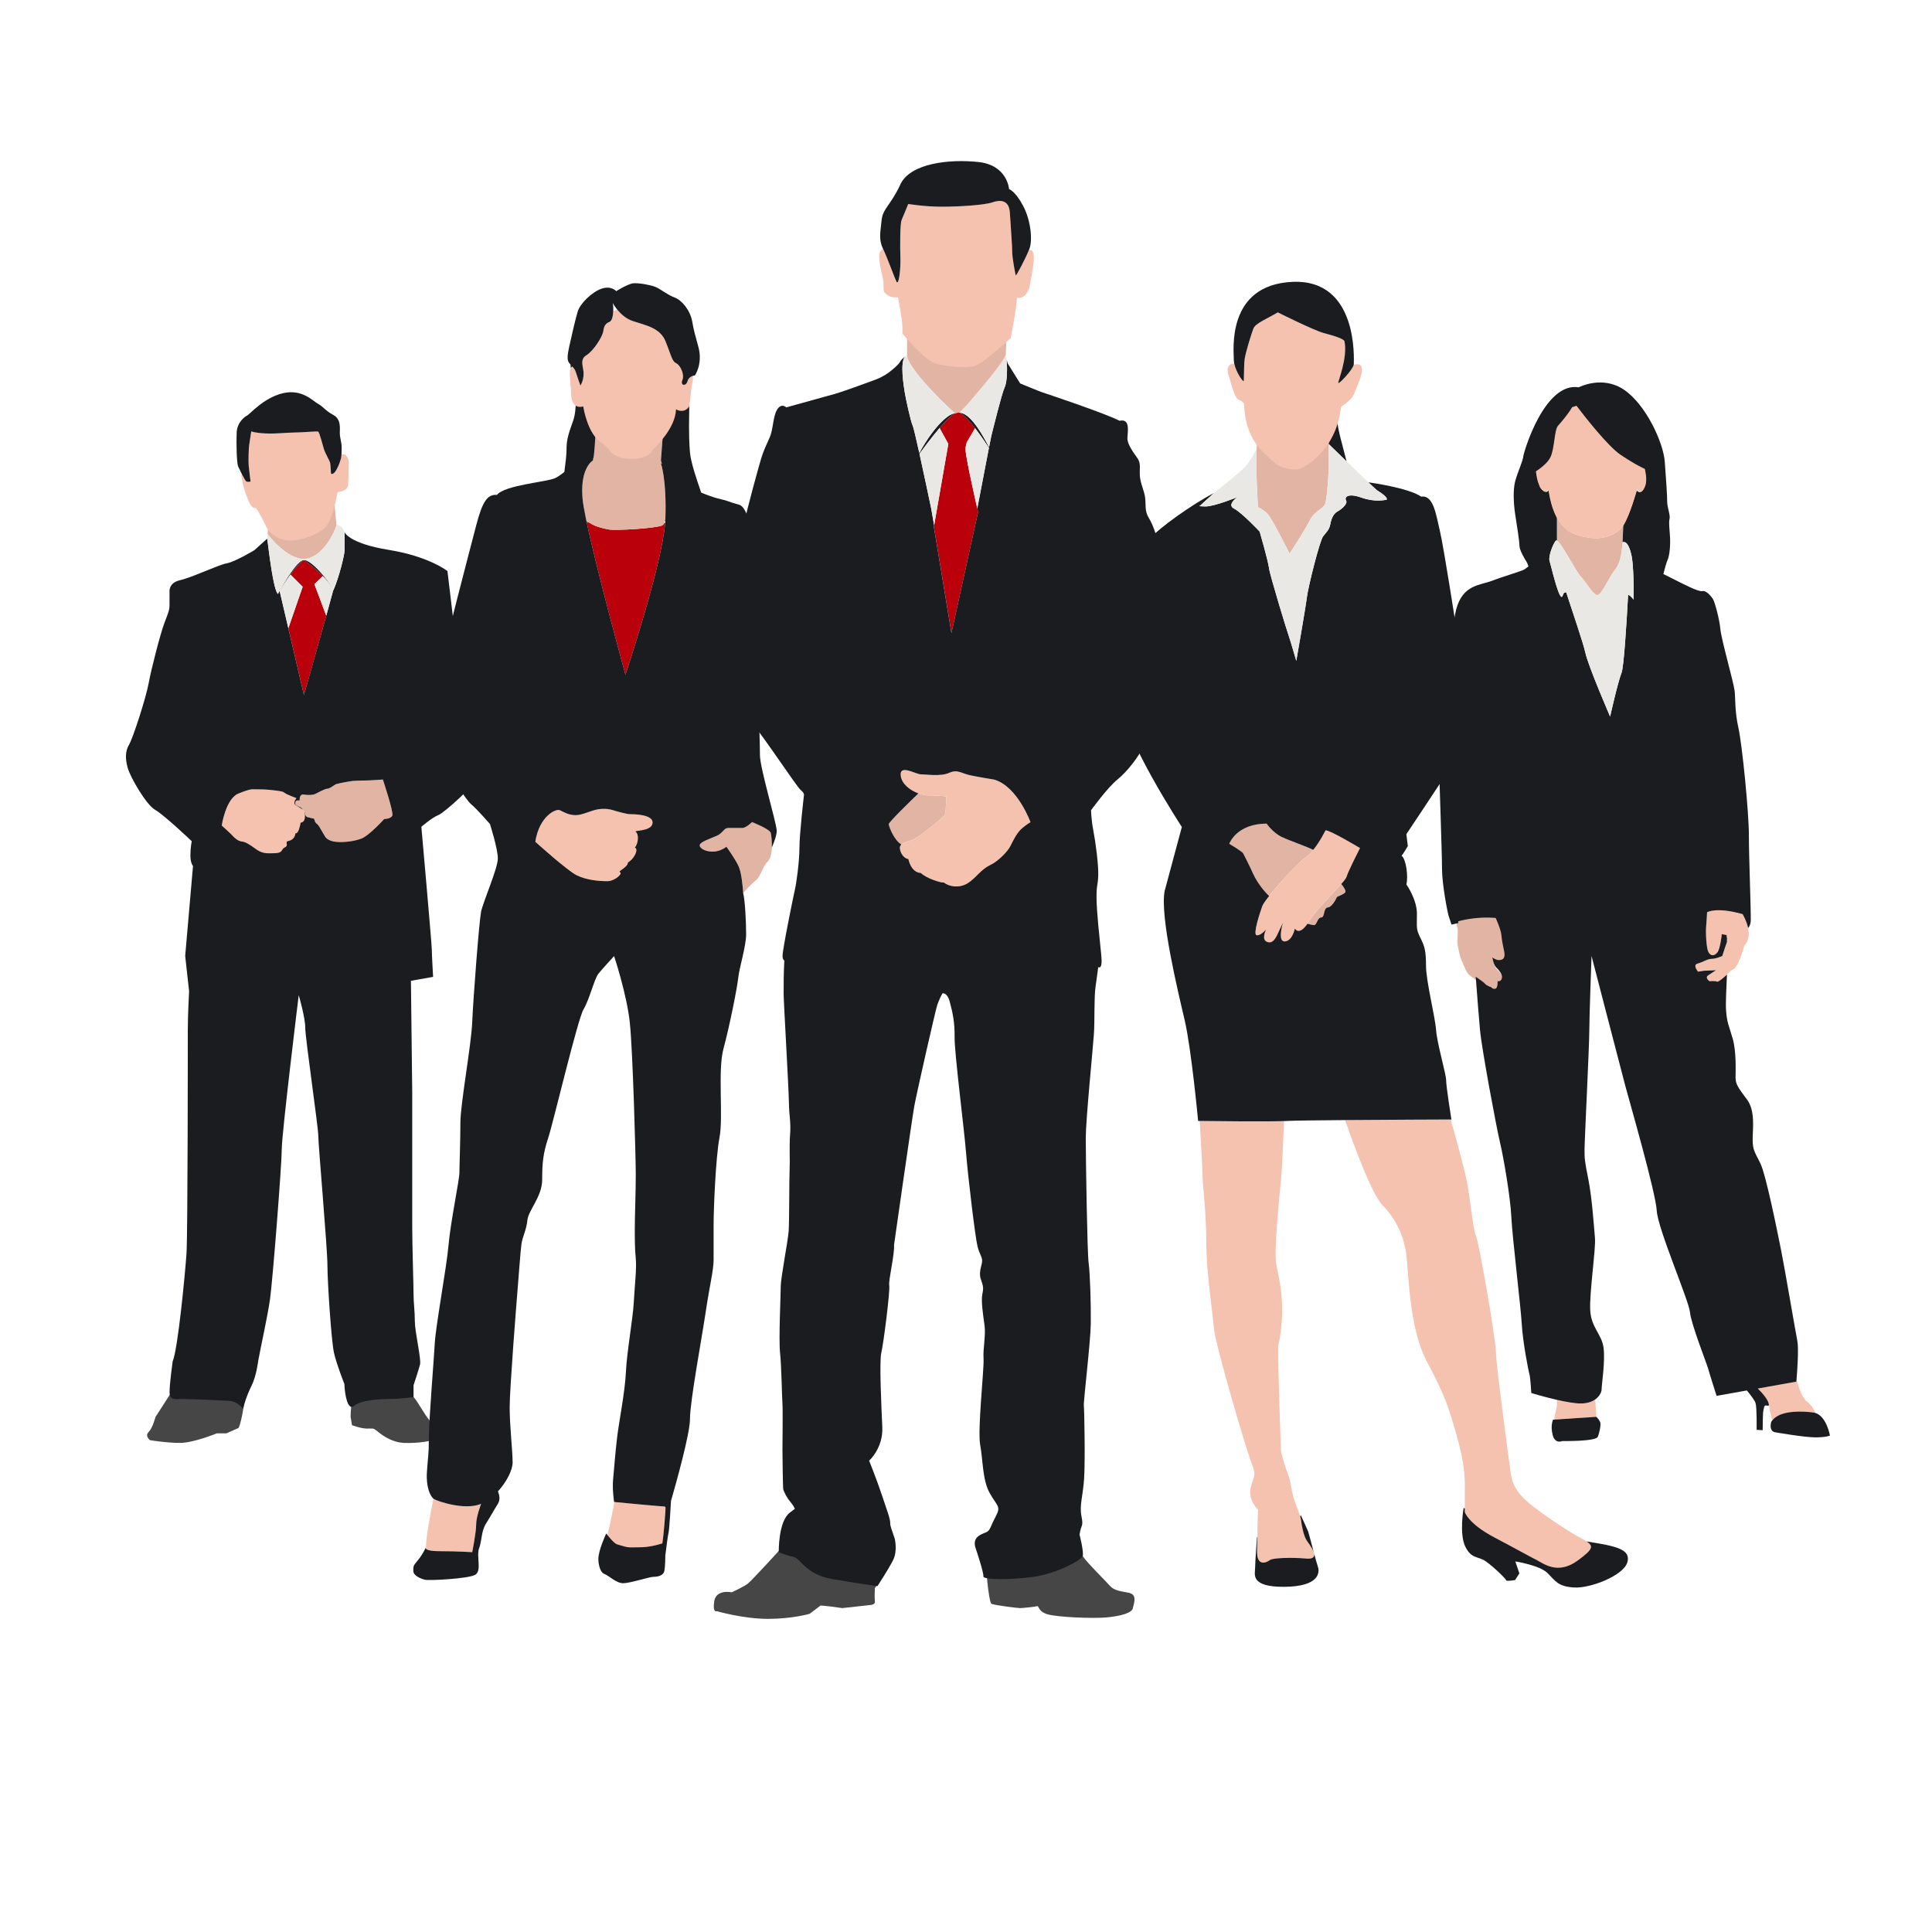 <?xml version="1.0" encoding="UTF-8"?> <!-- Generator: Adobe Illustrator 24.1.2, SVG Export Plug-In . SVG Version: 6.00 Build 0) --> <svg xmlns="http://www.w3.org/2000/svg" xmlns:xlink="http://www.w3.org/1999/xlink" id="Layer_1" x="0px" y="0px" viewBox="0 0 2000 2000" style="enable-background:new 0 0 2000 2000;" xml:space="preserve"> <style type="text/css"> .st0{fill:#474647;} .st1{fill:#E2B4A4;} .st2{fill:none;} .st3{fill:#F5C2B0;} .st4{fill:#1B1C20;} .st5{fill:#E9E8E5;} .st6{fill:#BA000A;} </style> <path class="st0" d="M1022.7,1630.46c-3.45-18.71,0.67,28.3,3.65,29.79c2.97,1.49,27.26,4.46,29.49,4.46 c2.23,0,15.11-1.24,17.59-1.98c2.48-0.75,0.75,5.45,11.15,8.43c10.41,2.97,46.09,4.46,60.47,3.22c14.37-1.24,27.75-4.71,27.75-10.16 c1.73-6.19,3.96-13.63-4.21-15.36c-8.18-1.73-15.11-1.98-19.82-7.44c-4.71-5.45-23.74-23.89-27.95-30.58L1022.7,1630.46z"></path> <path class="st0" d="M811.25,1600.03c0,0-32.96,36.18-37.17,39.4c-4.21,3.22-16.6,8.92-16.6,8.92s-16.11-3.47-18.09,9.17 c-1.98,12.63,2.73,10.4,2.73,10.4s27.51,7.93,52.78,7.93c25.27,0,43.12-5.21,43.12-5.21s10.41-7.68,11.15-8.43 c0.74-0.74,22.79,2.48,22.79,2.48l29.24-3.22c0,0,4.95-0.25,4.46-3.47c-0.5-3.22,0-14.13,0-14.13s1.73-1.24,2.23-4.46 L811.25,1600.03z"></path> <path class="st1" d="M1555.2,967.19c-0.53-6.35-6.35-19.03-6.35-19.03c-22.21-2.11-41.77,3.7-41.77,3.7s0.07,0.78,0.21,1.89 c0.25,1.94,0.7,4.89,1.38,6.57c1.05,2.64,0,10.57,0,14.28c0,3.7,2.64,15.86,3.7,17.97c1.06,2.12,4.23,11.11,6.87,14.8 c1.14,1.6,4.16,3.89,7.39,6.19c4.25,3.02,8.86,6.06,10.06,7.56c2.12,2.64,7.4,4.23,7.4,4.23s1.06,2.11,4.23,1.59 c3.17-0.53,2.65-8.46,2.65-8.46s3.7,1.06,4.76-3.17c1.06-4.23-3.17-8.99-6.34-12.16c-3.17-3.17-4.23-11.1-4.23-11.1 s4.76,4.23,10.05,2.64c5.28-1.58,3.17-8.98,2.64-11.63C1557.31,980.4,1555.73,973.53,1555.2,967.19z"></path> <path class="st2" d="M1787.81,972.01c-0.15,0.83-0.18,1.78-0.03,2.89C1787.98,974.5,1787.93,973.3,1787.81,972.01z"></path> <path class="st1" d="M1677.13,548.03c-7.87,6.89-21.64,13.77-46.72,4.92c-8.86-3.13-14.74-9.92-18.69-17.32v23.97 c4.45,2.33,18.36,29.27,23.72,36.1c0.32,0.41,0.62,0.77,0.87,1.02c0.93,0.93,1.96,2.19,3.06,3.64c4.71,6.2,10.56,15.66,14.15,15.66 c3.25,0,7.87-9.07,12.4-17c1.25-2.18,2.48-4.28,3.68-6.08c0.38-0.58,0.77-1.12,1.14-1.63c3.77-5.11,7.42-9.17,8.93-29.33l0.77-18.19 C1679.32,545.6,1678.22,547.07,1677.13,548.03z"></path> <path class="st3" d="M1870.4,1450.7c-5.65-4.46-9.38-17.79-10.61-22.78c-0.12,1.5-0.2,2.38-0.2,2.38l-31.25,5.58l-8.68,1.55 c3.85,3.78,10.5,10.91,11.28,15.86c0.08,0.53,0.17,1.07,0.27,1.62c1.16,6.78,3.04,14.98,3.04,14.98s1.23-1.03,3.25-2.33 c9.46-7.42,28.46-6.86,39.79-5.29c0.78,0.11,1.52,0.3,2.24,0.54C1878.51,1460.42,1875.75,1454.93,1870.4,1450.7z"></path> <path class="st3" d="M1636.31,1452.92c-6.25,0-15.59-1.7-24.59-3.76c0,1.69,0,3.66,0,5.23c0,2.81-2.95,12.52-2.68,15.16l43.5-2.87 c0-1.37-0.72-11.8-1.15-18.01C1647.94,1451.12,1643.03,1452.92,1636.31,1452.92z"></path> <path class="st3" d="M1804,946.37c-27.53-7.87-36.88-1.97-36.88-1.97s-0.49,9.84-0.98,14.76c-0.5,4.92,0,22.13,2.46,26.56 c2.46,4.43,6.39,3.93,9.34,0c2.95-3.94,4.42-18.69,4.42-18.69l4.92,0.99c0,0,0.34,2.09,0.52,3.99c0.12,1.29,0.17,2.49-0.03,2.89 c-0.49,0.99-4.92,14.75-4.92,14.75s-6.39,2.95-10.82,2.95c-4.43,0-9.34,3.44-14.76,4.92c-5.41,1.47,0.49,8.36,0.49,8.36l6.4-0.98 l12.29-0.49c0,0-4.92,2.95-8.36,5.41c-3.45,2.46,1.47,5.9,1.47,5.9s6.4-0.49,7.87,0.49c1.05,0.7,6.64-3.88,10.28-7.27 c1.44-1.35,2.58-2.5,3-3.06c1.47-1.96,0,0,4.42-2.95c4.43-2.95,9.84-21.14,10.33-23.11c0.49-1.97,2.95-3.44,3.93-6.89 c0.61-2.16,1.62-5.87,0.22-12.21C1808.8,956.95,1807.13,952.24,1804,946.37z"></path> <path class="st4" d="M1819.66,1437.42l8.68-1.55l31.25-5.58c0,0,0.08-0.88,0.2-2.38c0.63-7.65,2.42-31.69,0.78-39.92 c-1.97-9.84-12.79-73.77-16.72-93.44c-3.94-19.67-15.74-78.68-21.64-90.49c-5.9-11.8-7.87-13.78-7.87-24.59s2.95-29.51-5.9-41.31 c-8.85-11.8-11.8-15.73-11.8-22.62c0-6.89,0.98-26.55-2.95-40.32c-3.93-13.77-5.9-15.74-6.89-29.51 c-0.51-7.17,0.31-22.06,0.94-36.78c-3.64,3.39-9.22,7.97-10.28,7.27c-1.48-0.98-7.87-0.49-7.87-0.49s-4.92-3.44-1.47-5.9 c3.44-2.46,8.36-5.41,8.36-5.41l-12.29,0.49l-6.4,0.98c0,0-5.9-6.88-0.49-8.36c5.41-1.47,10.33-4.92,14.76-4.92 c4.42,0,10.82-2.95,10.82-2.95s4.43-13.77,4.92-14.75c-0.15-1.11-0.11-2.06,0.03-2.89c-0.18-1.9-0.52-3.99-0.52-3.99l-4.92-0.99 c0,0-1.48,14.75-4.42,18.69c-2.95,3.93-6.89,4.43-9.34,0c-2.46-4.43-2.96-21.64-2.46-26.56c0.49-4.92,0.98-14.76,0.98-14.76 s9.35-5.9,36.88,1.97c3.12,5.87,4.8,10.57,5.63,14.35c1.67-1.88,2.73-4.53,2.73-8.44c0-19.67-1.96-63.93-1.96-87.54 c0-23.61-6.89-93.44-10.82-111.14c-3.94-17.71-2.96-29.51-3.94-38.36c-0.98-8.85-13.77-53.11-14.75-63.93 c-0.99-10.82-5.9-28.52-7.87-31.48c-1.97-2.95-6.89-8.85-10.82-7.87c-3.93,0.98-20.65-7.87-30.49-12.79 c-2.8-1.4-6.24-3.12-9.84-4.93c0.92-3.66,2.95-11.42,4.43-14.75c1.97-4.43,2.95-14.75,2.46-23.61c-0.49-8.85-1.48-14.75-0.49-18.69 c0.98-3.93-2.46-11.8-2.46-18.2c0-6.39-0.98-20.66-2.46-40.82c-1.47-20.16-19.67-59.51-42.29-74.75 c-22.62-15.25-46.72-2.46-46.72-2.46c-35.41-5.9-57.05,66.88-57.54,71.8c-0.49,4.92-5.9,16.23-8.36,25.57 c-2.46,9.34-1.48,24.1,0,33.93c1.47,9.84,4.42,27.54,4.42,32.46c0,4.92,5.41,13.77,7.87,17.71c0.53,0.84,1,2.28,1.44,4 c-1.69,1.3-3.09,2.35-3.89,2.89c-2.95,1.97-20.66,6.89-33.44,11.8c-12.79,4.92-30.49,3.94-37.37,29.51 c-6.89,25.57-17.7,154.42-17.7,163.28c0,8.85,2.95,88.52,2.95,105.24c0,16.72,5.9,46.23,6.89,49.18c0.99,2.95,2.95,8.85,2.95,8.85 l7.08-1.69c-0.13-1.03-0.2-1.76-0.2-1.76s18.2-5.41,38.85-3.44c0,0,5.41,11.8,5.91,17.71c0.49,5.9,1.96,12.29,2.45,14.75 c0.49,2.46,2.46,9.34-2.45,10.82c-4.92,1.48-9.35-2.45-9.35-2.45s0.98,7.37,3.94,10.32c2.95,2.96,6.89,7.37,5.9,11.31 c-0.99,3.93-4.43,2.95-4.43,2.95s0.49,7.37-2.46,7.87c-2.95,0.49-3.93-1.48-3.93-1.48s-4.91-1.47-6.89-3.93 c-1.12-1.4-5.41-4.23-9.36-7.04c1.76,23.06,3.57,46.17,4.44,55.24c1.97,20.65,16.72,99.34,20.65,116.06 c3.94,16.72,10.82,57.05,11.8,77.7c0.98,20.65,9.83,93.44,10.82,111.14c0.98,17.7,6.89,48.2,7.87,51.15 c0.98,2.95,1.97,19.67,1.97,19.67s12.88,3.93,26.55,7.06c9,2.06,18.35,3.76,24.59,3.76c6.72,0,11.64-1.8,15.08-4.24 c4.61-3.27,6.56-7.7,6.56-10.51c0-4.92,3.94-29.51,1.97-43.28c-1.97-13.76-12.79-20.65-13.77-38.36c-0.98-17.7,5.9-63.93,4.92-74.75 c-0.98-10.82-2.94-41.31-6.88-60.98c-3.93-19.67-3.93-21.64-3.93-30.49c0-8.85,4.91-107.21,4.91-121.96 c0-14.76,2.35-78.68,2.35-78.68s31.09,119.99,35.03,134.74c3.93,14.75,31.47,110.16,32.46,128.84 c0.98,18.69,33.44,93.44,34.43,105.24c0.98,11.8,17.7,54.1,18.69,58.03c0.98,3.94,8.85,28.52,8.85,28.52l31.34-5.6 c3.46,4.19,8.08,10.16,8.99,13.09c1.47,4.8,1.11,27.66,1.11,27.66l6.27,0.37c0,0,0-17.71,0.73-20.29s0.37-6.26,3.69-5.16 c0.73,0.24,1.45,0.13,2.11-0.23c-0.1-0.55-0.19-1.09-0.27-1.62C1830.15,1448.34,1823.51,1441.2,1819.66,1437.42z M1702.7,503.27 c-3.84,10.69-8.52,4.28-8.52,4.28s-6.82,24.93-13.75,36.23l-0.77,18.19c0.01-0.19,0.03-0.35,0.04-0.55c0,0,5.53-3.69,9.22,13.65 c0.04,0.2,0.08,0.43,0.13,0.64c0.75,3.87,1.24,9.36,1.56,15.19c0.12,2.26,0.22,4.56,0.3,6.85c0.39,11.87,0.22,23.06,0.22,23.06 s-2.24-3.45-5.71-5.27c-1.8,33.11-4.49,75.16-6.83,81.01c-3.94,9.84-11.8,45.24-11.8,45.24s-22.62-52.13-25.57-65.9 c-2.08-9.7-12.93-41.33-19.86-62.64c-1.49-0.33-2.79,0.39-3.61,3.13c-1.35,4.48-3.99-1.64-6.62-10.04c-0.45-1.45-0.9-2.96-1.35-4.5 c-2.64-9.14-5-19.17-5.69-21.24c-0.68-2.05,0.07-6.1,1.36-10.13c1.49-4.66,3.7-9.31,5.28-10.88c0.24-0.24,0.57-0.21,0.98,0.01 v-23.97c-7.23-13.55-7.99-29.14-8.67-28.07c-2.96,4.68-8.46-1.63-9.12-4.68c-0.34-1.56-2.06-3.33-3.4-14.28 c4.55-2.99,11.85-8.44,14.8-14.34c4.43-8.85,3.94-28.03,7.87-32.46c2.99-3.37,10.82-12.43,14.39-18.96c1.48-0.55,3-1.05,4.56-1.51 c8.06,10.62,32.1,41.55,45.47,50.47c16.23,10.82,24.59,14.27,24.59,14.27S1705.05,496.73,1702.7,503.27z"></path> <path class="st4" d="M1879.52,1462.79c-0.72-0.24-1.46-0.43-2.24-0.54c-11.33-1.57-30.33-2.13-39.79,5.29 c-1.63,1.28-3.01,2.76-3.98,4.54c-2.58,10.71,4.79,10.71,4.79,10.71s29.51,5.16,40.95,5.16c11.43,0,15.12-1.85,15.12-1.85 S1890.99,1466.62,1879.52,1462.79z"></path> <path class="st4" d="M1652.54,1466.69l-43.5,2.87l-1.25,0.08c0,0-3.03,5.59-0.49,15.74c2.46,9.84,9.84,6.39,9.84,6.39 c1.47,0,34.91,0.49,36.88-4.42c1.97-4.92,3.44-12.79,2.46-15.25C1655.49,1469.63,1652.54,1466.69,1652.54,1466.69z"></path> <path class="st5" d="M1690.92,597.75c-0.07-2.28-0.17-4.59-0.3-6.85c-0.32-5.83-0.81-11.31-1.56-15.19 c-0.04-0.22-0.08-0.44-0.13-0.64c-3.69-17.34-9.22-13.65-9.22-13.65c-0.01,0.19-0.03,0.36-0.04,0.55 c-1.51,20.16-5.16,24.22-8.93,29.33c-0.37,0.51-0.76,1.05-1.14,1.63c-1.2,1.8-2.43,3.9-3.68,6.08c-4.52,7.93-9.15,17-12.4,17 c-3.59,0-9.44-9.46-14.15-15.66c-1.09-1.44-2.13-2.71-3.06-3.64c-0.25-0.25-0.55-0.61-0.87-1.02c-5.36-6.84-19.27-33.77-23.72-36.1 c-0.4-0.21-0.74-0.24-0.98-0.01c-1.58,1.58-3.79,6.23-5.28,10.88c-1.29,4.04-2.04,8.08-1.36,10.13c0.69,2.06,3.05,12.1,5.69,21.24 c0.44,1.54,0.89,3.05,1.35,4.5c2.62,8.4,5.27,14.52,6.62,10.04c0.82-2.74,2.13-3.46,3.61-3.13c6.93,21.31,17.78,52.94,19.86,62.64 c2.95,13.77,25.57,65.9,25.57,65.9s7.87-35.41,11.8-45.24c2.34-5.85,5.03-47.9,6.83-81.01c3.48,1.82,5.71,5.27,5.71,5.27 S1691.31,609.62,1690.92,597.75z"></path> <path class="st3" d="M1677.91,470.99c-13.5-9-37.78-40.23-45.91-50.95c-1.58,0.47-3.11,0.97-4.6,1.52 c-3.6,6.59-11.51,15.74-14.53,19.14c-3.97,4.47-3.48,23.83-7.95,32.77c-2.98,5.96-10.35,11.46-14.95,14.48 c1.37,11.05,3.11,12.84,3.44,14.42c0.66,3.08,6.22,9.45,9.2,4.72c0.69-1.09,1.46,14.66,8.75,28.34c3.99,7.47,9.93,14.34,18.87,17.49 c25.32,8.94,39.23,1.99,47.18-4.97c1.1-0.96,2.22-2.45,3.34-4.28c6.99-11.41,13.87-36.58,13.87-36.58s4.73,6.47,8.6-4.32 c2.37-6.61-0.5-17.38-0.5-17.38S1694.3,481.92,1677.91,470.99z"></path> <path class="st0" d="M253.43,1445.73c0,0-23.68-0.68-43.98-0.68s-33.16-2.03-33.16-2.03l-15.35,23.85c0,0-2.82,11.29-7.06,15.52 c-4.23,4.23,1.41,8.47,1.41,8.47s16.93,2.83,31.05,2.83c14.11,0,38.1-9.88,38.1-9.88h9.88l12.7-5.65 C251.44,1467.95,253.43,1445.73,253.43,1445.73z"></path> <path class="st0" d="M427.18,1444.99c0,0-26.92-3.32-39.1-2.64s-23.7,11.12-23.7,11.12c-1.41,2.11-1.41,13.41-1.41,13.41l1.41,8.46 c0,0,9.17,3.53,15.52,3.53c6.35,0,6.35-0.7,9.88,2.12c3.53,2.82,14.11,11.99,28.23,12.7c14.11,0.7,31.04-2.12,32.46-4.23 c1.41-2.12,1.41-3.53-0.71-7.77c-2.12-4.23-1.41-7.05-5.64-11.99c-4.24-4.94-11.29-17.64-14.11-21.17 C427.18,1444.99,430.71,1449.22,427.18,1444.99"></path> <path class="st6" d="M334.19,596.39c-2.53-2.65-5.26-5.24-8.01-7.65c-2.09-1.82-4.17-3.52-6.19-5.06c-1.96-1.5-3.86-2.86-5.59-3.97 c-1.61,1.07-3.34,2.62-5.11,4.46c-0.51,0.53-1.02,1.08-1.54,1.66c-2.38,2.66-4.8,5.77-7.1,8.95l12.65,12.65l-14.8,42.89l7.97,34.17 l8.18,35.05c0,0,1.23-4.3,3.26-11.45c4.32-15.17,12.27-43.22,19.85-70.67l-12.3-32.7L334.19,596.39z"></path> <path class="st1" d="M348.34,543.74l-2.82-30.24c-1.48,6.97-4.4,18.79-8.36,25.48c-5.85,9.91-29.26,17.56-40.52,15.76 c-10.65-1.7-17.26-9.04-19.09-12.5l-0.53,11.32c0.09-0.26,0.15-0.41,0.15-0.41s19.59,26.07,37.89,25.42 C333.12,577.93,346.44,551.43,348.34,543.74z"></path> <path class="st1" d="M377.12,808.01c-6.08,0-6.42,0.34-10.13,0.34c-3.72,0-16.88,2.7-18.91,3.38c-2.02,0.67-6.42,4.73-9.12,4.73 c-2.7,0-9.45,4.05-12.49,5.4c-3.04,1.35-7.43,1.35-12.15,0.67c-4.73-0.67-4.06,6.08-4.06,6.08s0,0-2.02,0c-2.02,0-2.7,1.35-2.7,3.37 c0,2.03,6.08,3.38,6.76,4.73c0.24,0.49,0.74,1.1,1.29,1.77c0.5,0.48,0.87,0.98,1.15,1.49c0.53,0.75,0.94,1.5,0.94,2.15 c0,1.69,1.35,3.38,2.36,3.72c1.01,0.34,7.09,1.69,7.09,1.69s0.67,2.03,1.01,3.04c0.34,1.01,2.02,2.36,3.04,3.37 c1.01,1.01,3.04,4.73,3.04,4.73s3.38,5.74,4.39,7.43c1.01,1.69,4.05,4.73,11.48,5.4c7.43,0.67,17.9-0.34,26-3.38 c8.1-3.04,23.64-20.26,23.64-20.26s7.09,0,8.44-3.71c1.35-3.72-9.79-37.15-9.79-37.15S383.2,808.01,377.12,808.01z"></path> <path class="st3" d="M314.73,839.96c-0.28-0.51-0.65-1.01-1.15-1.49c-1.99-1.9-5.42-3.62-7.7-5.14c-3.04-2.03,1.01-7.09,1.01-7.09 s-10.13-3.72-12.16-5.4c-2.02-1.69-4.39-1.69-6.08-2.03c-1.69-0.34-7.77-1.01-11.82-1.35c-4.05-0.34-11.14-0.34-13.17-0.34 c-2.03,0-3.72-1.01-16.89,4.39c-13.17,5.4-17.22,33.09-17.22,33.09s9.46,8.44,11.48,10.81c2.03,2.37,5.74,5.4,9.45,5.74 c3.72,0.34,8.78,3.71,12.5,6.42c3.71,2.7,7.77,5.74,14.85,5.74c7.09,0,10.81,0,12.83-1.69c2.03-1.69,1.35-3.04,4.73-4.73 c3.38-1.69-0.34-5.4,2.37-6.08c2.7-0.67,7.09-1.69,8.11-8.1c3.37,0,4.39-7.09,5.4-11.14c5.4-0.34,4.73-8.45,3.72-11.14 C314.93,840.27,314.82,840.12,314.73,839.96z"></path> <path class="st3" d="M353.52,470.63c-0.13,2.04-0.36,3.84-0.78,4.89c-0.96,2.39-0.96,4.31-4.31,10.53 c-3.35,6.22-5.75,4.31-5.75,4.31s-0.48-9.58-0.95-11.49c-0.49-1.91-4.79-9.1-6.22-13.4c-1.44-4.31-4.79-18.19-6.22-18.67 c-1.44-0.48-17.24,0.96-24.42,0.96c-7.18,0-18.19,1.43-29.68,0.96c-11.49-0.48-15.08-2.16-15.08-2.16s-1.68,11.25-2.15,14.13 c-0.48,2.87-0.96,16.75-0.48,21.54c0.48,4.79,1.92,16.28,1.92,16.28s-3.36,0.96-4.79-0.48c-0.75-0.75-2.55-3.99-4.3-7.39 c-0.3,0.34-0.49,0.99-0.49,2.13c0,0,0.96,5.74,2.4,11.49c1.44,5.75,5.26,14.84,6.22,16.76c0.96,1.91,4.31,5.74,5.75,4.78 c1.44-0.96,10.06,16.28,11.49,19.63c0.08,0.18,0.18,0.38,0.29,0.59c1.95,3.67,8.97,11.48,20.3,13.29 c11.97,1.92,36.86-6.22,43.08-16.75c4.21-7.12,7.31-19.68,8.89-27.09c0.76-3.56,1.17-5.94,1.17-5.94s10.53-0.96,11.01-7.66 c0.48-6.7,0.48-22.98,0.48-24.42C360.87,476.02,359.02,468.64,353.52,470.63z"></path> <path class="st4" d="M326.18,588.74c2.75,2.4,5.48,5,8.01,7.65c4.67,4.88,8.61,9.91,10.61,14.24c-1.11-3.06-5.11-8.98-9.99-14.83 c-2.45-2.94-5.13-5.85-7.77-8.38c-1.49-1.43-2.98-2.73-4.41-3.84c-3.18-2.48-6.1-4.02-8.23-3.85c1.73,1.11,3.62,2.47,5.59,3.97 C322.01,585.22,324.1,586.92,326.18,588.74z"></path> <path class="st4" d="M175.53,1441.08c0,9.07,6.48,7.12,12.95,7.12c6.48,0,38.21,1.3,48.57,1.94c10.36,0.65,14.89,9.72,14.89,7.77 s3.24-12.95,8.42-23.32c5.18-10.36,7-26.19,7-26.19c2.7-14.86,9.45-44.57,12.16-63.48c2.7-18.91,12.16-139.13,12.16-155.34 c0-16.21,17.56-159.39,17.56-159.39s6.76,22.96,6.76,33.77c0,10.8,13.51,102.65,13.51,112.11c0,9.46,9.45,116.17,9.45,133.72 c0,17.56,4.05,78.34,6.75,90.5c2.7,12.15,10.81,32.41,10.81,32.41c0.3,11.07,3.58,28.44,10.06,22.61 c6.48-5.83,26.55-7.13,37.56-7.13s23.96-1.94,23.96-1.94v-12.19c0,0,5.4-16.21,6.75-21.61c1.35-5.4-5.4-33.76-5.4-44.58 c0-10.81-1.35-18.91-1.35-28.36c0-9.45-1.35-49.97-1.35-68.89c0-18.91,0-135.07,0-139.13c0-4.05-1.35-116.16-1.35-116.16l22.96-4.05 c0,0-1.35-22.97-1.35-28.37c0-5.4-10.81-126.97-10.81-126.97s10.81-9.45,17.56-12.16c6.75-2.7,39.17-32.42,39.17-37.82 c0-5.4-8.1-47.27-10.81-62.13c-2.7-14.86-18.91-152.63-18.91-152.63s-18.91-15.19-60.78-21.95c-41.88-6.75-45.93-18.57-45.93-18.57 s0.3,2.63,0.3,5.05c0,2.43-0.16,9.55-0.16,14.25c0,2.27-1.44,9.19-3.54,17.08c-2.06,7.7-4.74,16.3-7.35,22.46 c-0.24,0.56-0.47,1.11-0.71,1.62c-0.02,0.04-0.03,0.09-0.05,0.13c-0.01-0.06-0.04-0.13-0.06-0.19c-2.26,8.39-4.7,17.32-7.19,26.33 c-7.58,27.45-15.52,55.5-19.85,70.67c-2.03,7.15-3.26,11.45-3.26,11.45l-8.18-35.05l-7.97-34.17l-8.99-38.51 c2.28-3.8,6.45-10.55,11.14-17.03c2.3-3.18,4.73-6.29,7.1-8.95c0.52-0.58,1.03-1.13,1.54-1.66c1.78-1.84,3.5-3.39,5.11-4.46 c-1.83,0.14-4.13,1.89-6.6,4.53c-0.27,0.28-0.54,0.59-0.81,0.89c-2.25,2.54-4.62,5.73-6.9,9.09c-4.37,6.44-8.4,13.44-10.62,17.42 c-1.12,2.01-1.78,3.26-1.78,3.26c-2.33-2.19-4.6-12.82-6.48-24.3c-2.42-14.82-4.17-31.05-4.54-32.42c-0.04-0.17-0.06-0.34-0.09-0.51 l-13.27,11.94c0,0-20.26,12.15-28.37,13.5c-8.1,1.35-36.47,14.86-48.62,17.56c-12.16,2.7-10.81,12.15-10.81,12.15s0,8.11,0,13.51 c0,5.4-1.35,8.1-5.4,18.91c-4.05,10.81-13.51,47.28-16.21,62.13c-2.7,14.86-16.21,56.73-20.26,63.48 c-4.05,6.75-4.05,14.86-1.35,24.31c2.7,9.45,18.91,37.82,28.37,43.22c9.45,5.4,37.82,32.42,37.82,32.42s-1.35,6.75-1.35,14.86 c0,8.1,2.7,10.8,2.7,10.8l-8.1,93.2l4.05,36.47c0,0-1.35,24.32-1.35,40.52c0,16.21,0,210.71-1.35,230.98 c-1.35,20.26-8.91,99.54-14.32,111.69C178.77,1409.35,175.53,1432.01,175.53,1441.08z M406.16,844.14 c-1.35,3.71-8.44,3.71-8.44,3.71s-15.53,17.22-23.64,20.26c-8.11,3.04-18.57,4.05-26,3.38c-7.43-0.68-10.47-3.72-11.48-5.4 c-1.01-1.69-4.39-7.43-4.39-7.43s-2.02-3.71-3.04-4.73c-1.01-1.01-2.7-2.36-3.04-3.37c-0.34-1.02-1.01-3.04-1.01-3.04 s-6.08-1.35-7.09-1.69c-1.01-0.34-2.36-2.03-2.36-3.72c0-0.65-0.4-1.4-0.94-2.15c0.09,0.15,0.2,0.31,0.26,0.46 c1.01,2.7,1.69,10.81-3.72,11.14c-1.02,4.05-2.03,11.14-5.4,11.14c-1.01,6.42-5.41,7.43-8.11,8.1c-2.7,0.68,1.01,4.39-2.37,6.08 c-3.38,1.69-2.7,3.04-4.73,4.73c-2.02,1.69-5.74,1.69-12.83,1.69c-7.09,0-11.14-3.04-14.85-5.74c-3.71-2.7-8.78-6.08-12.5-6.42 c-3.71-0.34-7.42-3.38-9.45-5.74c-2.02-2.36-11.48-10.81-11.48-10.81s4.05-27.69,17.22-33.09c13.17-5.4,14.86-4.39,16.89-4.39 c2.02,0,9.11,0,13.17,0.34c4.05,0.34,10.13,1.01,11.82,1.35c1.69,0.34,4.05,0.34,6.08,2.03c2.03,1.69,12.16,5.4,12.16,5.4 s-4.05,5.06-1.01,7.09c2.28,1.52,5.71,3.24,7.7,5.14c-0.54-0.66-1.05-1.28-1.29-1.77c-0.68-1.35-6.76-2.7-6.76-4.73 c0-2.03,0.68-3.37,2.7-3.37c2.02,0,2.02,0,2.02,0s-0.67-6.75,4.06-6.08c4.73,0.68,9.11,0.68,12.15-0.67c3.04-1.35,9.8-5.4,12.49-5.4 c2.7,0,7.09-4.05,9.12-4.73c2.03-0.68,15.19-3.38,18.91-3.38c3.71,0,4.05-0.34,10.13-0.34c6.08,0,19.25-1.02,19.25-1.02 S407.51,840.42,406.16,844.14z"></path> <path class="st4" d="M250.29,490.63c1.75,3.4,3.55,6.64,4.3,7.39c1.43,1.44,4.79,0.48,4.79,0.48s-1.44-11.49-1.92-16.28 c-0.48-4.79,0.01-18.67,0.48-21.54c0.47-2.87,2.15-14.13,2.15-14.13s3.59,1.68,15.08,2.16c11.49,0.48,22.5-0.96,29.68-0.96 c7.18,0,22.98-1.44,24.42-0.96c1.44,0.48,4.79,14.36,6.22,18.67c1.44,4.31,5.74,11.49,6.22,13.4c0.47,1.91,0.95,11.49,0.95,11.49 s2.4,1.92,5.75-4.31c3.35-6.22,3.35-8.14,4.31-10.53c0.42-1.05,0.64-2.85,0.78-4.89c0.17-2.61,0.17-5.62,0.17-8.04 c0-4.31-1.91-9.57-1.91-14.36c0-4.79,1.44-14.36-6.7-18.67c-8.14-4.31-11.01-9.09-15.8-11.49c-4.79-2.4-16.28-15.8-36.38-11.01 c-20.11,4.79-33.99,21.54-36.87,22.98c-2.87,1.44-10.53,7.18-11.01,17.71c-0.48,10.53,0,31.6,1.44,34.95 C247.15,484.3,248.7,487.53,250.29,490.63z"></path> <path class="st5" d="M289.51,611.8l8.99,38.51l14.8-42.89l-12.65-12.65C295.97,601.25,291.79,608,289.51,611.8z"></path> <path class="st5" d="M348.41,543.44c-0.02,0.09-0.05,0.2-0.07,0.3c-1.9,7.69-15.22,34.19-33.28,34.83 c-18.3,0.65-37.89-25.42-37.89-25.42s-0.07,0.15-0.15,0.41c-0.26,0.74-0.71,2.41-0.43,4.1c0.03,0.17,0.05,0.34,0.09,0.51 c0.37,1.37,2.12,17.61,4.54,32.42c1.87,11.48,4.14,22.11,6.48,24.3c0,0,0.66-1.24,1.78-3.26c2.22-3.98,6.25-10.99,10.62-17.42 c2.28-3.36,4.65-6.55,6.9-9.09c0.27-0.3,0.54-0.61,0.81-0.89c2.48-2.64,4.77-4.39,6.6-4.53c2.13-0.16,5.04,1.37,8.23,3.85 c1.43,1.11,2.92,2.42,4.41,3.84c2.65,2.53,5.32,5.45,7.77,8.38c4.88,5.85,8.88,11.77,9.99,14.83c-2.01-4.32-5.94-9.36-10.61-14.24 l-8.73,8.34l12.3,32.7c2.48-9,4.93-17.93,7.19-26.33c0.02,0.06,0.05,0.13,0.06,0.19c0.02-0.04,0.04-0.09,0.05-0.13 c0.24-0.51,0.47-1.07,0.71-1.62c2.62-6.16,5.3-14.76,7.35-22.46c2.1-7.89,3.54-14.81,3.54-17.08c0-4.69,0.16-11.82,0.16-14.25 c0-2.43-0.3-5.05-0.3-5.05S354.24,543.28,348.41,543.44z"></path> <path class="st2" d="M769.35,924.43c0,0-0.03-0.65-0.11-1.71C769.19,923.33,769.22,923.9,769.35,924.43z"></path> <path class="st2" d="M687.55,541.45l1,0.05c0.07-0.81,0.12-1.59,0.16-2.35c-0.12,0.01-0.24,0.03-0.35,0.04 C688.13,540.03,687.86,540.79,687.55,541.45z"></path> <path class="st2" d="M635.61,317.93c0.45,1.94,0.66,4.93,0.53,7.95c1.35-0.58,2.63-1.08,3.85-1.52 C637.11,320.84,635.61,317.93,635.61,317.93z"></path> <path class="st6" d="M685.33,543.98c-7.27,3.06-47.43,5.35-54.7,4.21c-7.27-1.15-15.68-3.83-18.74-6.12 c-0.84-0.63-2.59-1.34-4.69-2.12c11.16,52.94,40.26,158.56,40.26,158.56s37.59-112.77,41.09-157.01l-1-0.05 C686.97,542.71,686.23,543.6,685.33,543.98z"></path> <path class="st1" d="M685.17,480.2c-0.57-2.13-0.98-3.54-0.98-3.54l2.21-29.47c-5.17,6.98-10.44,11.89-11.39,13.02 c-1.92,2.3-4.59,9.94-23.33,9.18c-18.75-0.76-17.6-9.94-27.92-16.44c-2.71-1.71-5.04-4.29-7.04-7.32 c-0.41,7.47-1.53,26.45-2.44,28.59c-0.04,0.09-0.13,0.16-0.18,0.25l-0.28,2.18c0,0-12.68,7.14-10.95,36.24 c0.07,1.17,0.12,2.3,0.24,3.54c0.44,4.68,1.7,11.86,3.52,20.7c0.19,0.92,0.38,1.85,0.59,2.81c2.09,0.78,3.85,1.49,4.69,2.12 c3.06,2.3,11.47,4.97,18.74,6.12c7.27,1.14,47.43-1.15,54.7-4.21c0.9-0.38,1.64-1.27,2.22-2.54c0.31-0.66,0.57-1.42,0.81-2.26 c0.16-0.58,0.3-1.22,0.43-1.88c1.45-40.89-4.6-57.58-4.6-57.58C684.48,479.84,684.83,480.03,685.17,480.2z"></path> <path class="st1" d="M778.53,850.99c0,0-6.12,6.12-10.2,6.12c-4.08,0-9.18,0-14.28,0c-5.1,0-5.1,5.1-12.24,8.16 c-7.14,3.06-16.32,6.12-17.34,9.18c-1.02,3.06,5.1,7.14,13.26,7.14c8.16,0,14.28-5.1,14.28-5.1s8.16,11.22,12.24,19.38 c3.37,6.74,4.65,21.81,4.99,26.85c0.07,1.06,0.11,1.71,0.11,1.71s8.16-9.18,13.26-13.26c5.1-4.08,6.12-13.26,12.24-19.38 c2.87-2.88,3.94-8.67,4.16-14.43c0.26-6.51-0.56-12.98-1.1-15.15C796.89,858.13,778.53,850.99,778.53,850.99z"></path> <path class="st3" d="M679.6,1558.85c-1.08-0.08-2.27-0.18-3.55-0.29c-13.63-1.14-37.3-3.49-40.03-3.76 c-1.58,8.37-4.63,24.25-5.38,26.5c-0.39,1.18-1.08,4.32-1.79,7.74c2.33,2.91,7.31,8.8,9.95,9.6c13.48,4.07,10.42,3.06,23.68,3.06 c4.24,0,8.46-0.52,12.24-1.23c4.54-0.85,8.42-1.97,10.96-2.78c1.72-11.42,3.32-34.21,3.32-36.78c0-0.39-0.23-0.86-0.63-1.36 C686.41,1559.37,683.62,1559.16,679.6,1558.85z"></path> <path class="st3" d="M449.08,1551.71c-0.11-0.08-0.24-0.18-0.36-0.28c-1.93,9.34-8.01,39.83-7.77,51.68 c0.76,1.18,3.78,2.66,14.24,2.66c17.34,0,33.66,1.02,33.66,1.02s4.08-20.4,4.08-28.56c0-8.16,5.1-21.42,5.1-21.42 C480.7,1563.94,452.14,1553.75,449.08,1551.71z"></path> <path class="st3" d="M641.86,903.01c-3.06-1.02,8.16-5.1,8.16-10.2c7.14-4.08,11.22-14.28,7.14-15.3c4.08-5.1,4.08-14.28,1.02-16.32 c-3.06-2.04,16.32,0,17.34-9.18c1.02-9.18-20.4-9.18-23.46-9.18c-3.06,0-14.28-3.06-17.34-4.08c-3.06-1.02-8.16-2.04-15.3-1.02 c-7.14,1.02-16.32,6.12-23.46,6.12c-7.14,0-12.24-3.06-16.32-5.1c-4.08-2.04-21.42,6.12-25.5,32.64c0,0,32.64,29.58,42.84,34.68 c10.2,5.1,23.46,6.12,31.62,6.12C636.76,912.19,644.92,904.03,641.86,903.01z"></path> <path class="st4" d="M786.69,781.63c0-13.26-1.02-35.7-1.02-41.82c0-6.12-6.12-76.49-6.12-89.76c0-13.26,3.06-66.3,3.06-72.42 c0-6.12-6.12-52.02-17.34-55.08c-11.22-3.06-11.22-4.08-20.4-6.12c-5.68-1.26-13.32-4.09-19.04-6.54 c-4.24-12.61-10.63-30.6-11.59-41.65c-1.53-17.59-0.76-37.48-0.76-45.14c0-3.1-1.26-6.68-2.75-10.02c-0.16,1.2-0.33,2.39-0.53,3.52 c-1.15,6.5-8.8,7.65-13.01,4.59c-0.38,9.64-5.54,18.89-10.79,25.99l-2.21,29.47c0,0,0.41,1.41,0.98,3.54 c-0.34-0.17-0.69-0.36-0.98-0.48c0,0,6.06,16.69,4.6,57.58c-0.13,0.66-0.27,1.3-0.43,1.88c0.11-0.01,0.23-0.02,0.35-0.04 c-0.04,0.76-0.09,1.54-0.16,2.35c-3.5,44.24-41.09,157.01-41.09,157.01s-29.1-105.62-40.26-158.56c-0.2-0.95-0.4-1.89-0.59-2.81 c-1.82-8.84-3.08-16.02-3.52-20.7c-0.12-1.24-0.17-2.37-0.24-3.54c-1.74-29.1,10.95-36.24,10.95-36.24l0.28-2.18 c0.05-0.09,0.14-0.16,0.18-0.25c0.92-2.14,2.04-21.12,2.44-28.59c-5.64-8.52-8.66-20.62-9.79-27.11c-6.33,1.69-9.27-1.63-10.65-5.52 c-0.16,8.74-0.94,16.99-2.89,22.35c-6.12,16.83-6.89,21.42-6.89,30.6c0,4.53-1.12,14.08-2.25,22.6c-3.53,2.83-6.99,5.27-9.7,6.47 c-9.18,4.08-52.02,7.14-60.18,17.34c-10.21-1.02-15.3,8.16-21.42,31.62c-6.12,23.46-33.65,128.52-34.68,137.69 c-1.02,9.18-9.18,31.62-11.22,37.74c-2.04,6.12-4.08,14.28-2.04,20.4c2.04,6.12,1.02,14.28,2.04,22.44 c1.02,8.16,10.2,26.52,15.3,33.66c5.1,7.14,19.37,31.62,25.49,36.72c6.12,5.1,19.38,20.4,19.38,20.4s8.16,25.5,8.16,35.7 c0,10.2-15.3,44.88-17.34,55.08c-2.04,10.2-8.16,89.76-9.18,114.23c-1.02,24.48-12.24,84.66-12.24,104.04 c0,19.38-1.02,44.88-1.02,52.02c0,7.14-9.18,51-11.22,74.46c-2.04,23.46-13.26,83.64-14.28,102c-1.02,18.36-6.12,79.56-6.12,97.92 c0,18.36-1.02,19.38-2.04,35.7c-0.98,15.7,3.7,24.78,6.78,27.26c0.12,0.1,0.24,0.21,0.36,0.28c3.06,2.04,31.62,12.23,48.96,5.1 c0,0-5.1,13.26-5.1,21.42c0,8.16-4.08,28.56-4.08,28.56s-16.32-1.02-33.66-1.02c-10.47,0-13.48-1.49-14.24-2.66 c-0.26-0.41-0.27-0.78-0.21-1.04c-0.7,1.54-3.58,7.59-7.99,12.89c-5.1,6.12-4.88,6.12-4.88,11.22s7.94,8.16,12.02,9.18 c4.08,1.02,44.88-1.02,52.02-5.1c7.14-4.08,1.02-19.38,4.08-27.54c3.06-8.15,2.04-17.34,7.14-25.5c5.1-8.16,7.14-12.24,12.24-20.4 c2.72-4.35,1.66-9.26,0.09-12.92c8.99-9.79,15.21-22.12,15.21-29.92c0-12.24-3.06-37.73-3.06-57.12c0-19.38,7.14-109.13,8.16-121.37 c1.02-12.24,3.06-40.8,4.08-47.94c1.02-7.14,5.1-14.28,6.12-24.48c1.02-10.2,15.3-24.47,15.3-41.81c0-17.34,1.02-27.54,6.12-42.84 c5.1-15.3,30.6-123.41,36.72-133.62c6.12-10.2,11.22-31.61,15.3-36.71c4.08-5.1,16.32-18.36,16.32-18.36s13.26,39.77,16.32,69.36 c3.06,29.58,6.12,138.72,6.12,157.07c0,18.36-1.02,42.84-1.02,55.08c0,12.24,0,21.42,1.02,31.62c1.02,10.2-1.02,26.52-2.04,44.88 c-1.02,18.36-7.14,51-8.16,72.42c-1.02,21.42-7.14,51-9.18,68.34c-2.04,17.34-3.06,32.64-4.08,42.84 c-1.02,10.2,1.02,23.46,1.02,23.46s0.11,0.01,0.28,0.03c2.73,0.27,26.4,2.62,40.03,3.76c1.28,0.11,2.47,0.21,3.55,0.29 c4.03,0.31,6.81,0.53,8.77,0.68c0.4,0.51,0.63,0.97,0.63,1.36c0,2.57-1.6,25.36-3.32,36.78c-2.53,0.81-6.42,1.93-10.96,2.78 c-3.78,0.71-8,1.23-12.24,1.23c-13.26,0-10.2,1.02-23.68-3.06c-2.64-0.8-7.62-6.7-9.95-9.6c-0.78-0.98-1.27-1.62-1.27-1.62 s-8.16,17.34-8.16,26.52c0,3.06,1.02,13.26,6.12,15.3c5.1,2.03,12.46,9.68,19.6,9.68c7.14,0,27.32-6.63,31.4-6.63 c4.08,0,10.2-1.02,11.22-6.12c0.95-4.78,1.02-14.9,1.02-16.18c1.13-8.92,2.66-20.63,3.28-23.09c0.98-3.93,2.44-30.96,2.55-33.01 c5.09-17.69,19.67-69.64,19.67-84.79c0-18.36,12.24-83.63,16.32-111.17c4.08-27.54,8.16-42.84,8.16-54.06c0-11.22,0-22.44,0-36.72 c0-14.28,2.04-68.34,6.12-89.76c4.08-21.42-2.04-69.36,4.08-91.8c6.12-22.44,14.28-63.23,15.3-73.43 c1.02-10.2,8.16-32.64,8.16-44.88c0-12.24-1.02-34.68-3.06-42.84c-0.13-0.53-0.16-1.1-0.11-1.71c-0.34-5.04-1.62-20.11-4.99-26.85 c-4.08-8.16-12.24-19.38-12.24-19.38s-6.12,5.1-14.28,5.1c-8.16,0-14.28-4.08-13.26-7.14c1.02-3.06,10.19-6.12,17.34-9.18 c7.14-3.06,7.13-8.16,12.24-8.16c5.1,0,10.2,0,14.28,0c4.08,0,10.2-6.12,10.2-6.12s18.36,7.14,19.38,11.22 c0.54,2.16,1.36,8.64,1.1,15.15c3.02-7,5.42-14.09,5.01-18.21C803.01,848.96,786.69,794.89,786.69,781.63z M658.18,861.19 c3.06,2.04,3.06,11.22-1.02,16.32c4.08,1.02,0,11.21-7.14,15.3c0,5.1-11.22,9.18-8.16,10.2c3.06,1.02-5.1,9.18-13.26,9.18 c-8.16,0-21.42-1.02-31.62-6.12c-10.2-5.1-42.84-34.68-42.84-34.68c4.08-26.52,21.42-34.68,25.5-32.64c4.08,2.04,9.18,5.1,16.32,5.1 c7.14,0,16.32-5.1,23.46-6.12c7.14-1.02,12.24,0,15.3,1.02c3.06,1.02,14.28,4.08,17.34,4.08c3.06,0,24.48,0,23.46,9.18 C674.5,861.19,655.12,859.15,658.18,861.19z"></path> <path class="st4" d="M440.75,1602.06c0.11-0.24,0.17-0.38,0.17-0.38S440.82,1601.83,440.75,1602.06z"></path> <path class="st3" d="M711.69,394.7c-0.56,1.96-1.65,3.08-2.74,3.5c-2.08,0.82-4.17-0.98-2.56-4.73c2.44-5.71-2.04-15.48-6.52-17.52 c-1.34-0.61-2.34-1.72-3.26-3.26c-2.14-3.61-3.75-9.85-7.74-19.56c-5.71-13.85-20.37-16.3-33.82-20.78 c-7.19-2.4-12.62-7.58-16.12-11.9c-1.3,0.47-2.66,1-4.1,1.62c-0.22,5.01-1.33,10.09-3.82,11.09c-4.07,1.63-5.7,4.08-6.52,9.78 c-0.82,5.71-10.19,20.37-17.52,24.86c-2.27,1.38-3.4,3.04-3.89,4.89c-1.09,4.13,1.04,9.19,1.04,14.26c0,7.33-3.26,12.22-3.26,12.22 s-3.26-8.96-4.89-14.26c-0.68-2.23-2.1-3.96-3.57-5.54c-0.49,0.33-1.02,0.85-1.47,1.69c-0.71,1.32-1.23,3.4-1.07,6.7 c0.4,8.96,1.22,14.67,1.22,18.34c0,1.64,0.09,5.41,1.28,8.78c1.46,4.15,4.6,7.68,11.34,5.88c1.21,6.92,4.41,19.81,10.42,28.88 c2.13,3.22,4.62,5.98,7.5,7.79c11,6.92,9.78,16.71,29.74,17.52c19.97,0.82,22.82-7.33,24.86-9.77c1.01-1.21,6.62-6.44,12.13-13.87 c5.6-7.56,11.09-17.42,11.5-27.69c4.48,3.26,12.63,2.04,13.86-4.89c0.21-1.21,0.39-2.48,0.57-3.75c0.8-6.03,1.2-12.44,1.88-15.81 c0.4-2.02,1.31-6.55,1.37-10.2C715.61,389.57,712.73,391.04,711.69,394.7z"></path> <path class="st4" d="M590.6,377.42c0.1,1.06,0.22,2.29,0.34,3.64c0.45-0.84,0.98-1.36,1.47-1.69c1.46,1.59,2.88,3.31,3.57,5.54 c1.63,5.3,4.89,14.26,4.89,14.26s3.26-4.89,3.26-12.22c0-5.07-2.14-10.13-1.04-14.26c0.49-1.85,1.63-3.51,3.89-4.89 c7.33-4.48,16.7-19.15,17.52-24.86c0.81-5.7,2.44-8.15,6.52-9.78c2.49-0.99,3.6-6.07,3.82-11.09c0.14-3.22-0.08-6.4-0.56-8.47 c0,0,1.6,3.1,4.66,6.85c3.51,4.31,8.93,9.5,16.12,11.9c13.45,4.48,28.11,6.93,33.82,20.78c4,9.71,5.6,15.95,7.74,19.56 c0.92,1.54,1.92,2.65,3.26,3.26c4.48,2.04,8.96,11.82,6.52,17.52c-1.61,3.75,0.48,5.54,2.56,4.73c1.09-0.42,2.18-1.55,2.74-3.5 c1.04-3.66,3.91-5.13,5.85-5.72c1.08-0.33,1.89-0.4,1.89-0.4s8.15-11.82,3.67-28.93c-4.48-17.11-4.48-15.48-6.52-26.89 c-2.04-11.41-10.59-22-18.34-24.85c-7.74-2.85-14.67-8.96-19.96-11c-5.3-2.04-16.71-4.08-22.41-3.67 c-5.7,0.41-17.93,8.15-17.93,8.15s-5.29-6.11-15.48-2.45c-10.19,3.67-22,15.48-24.45,23.63c-2.45,8.15-6.11,24.45-7.74,31.78 c-1.63,7.33-3.26,13.85-2.44,18.34C588.15,374.49,589.28,375.96,590.6,377.42z"></path> <path class="st1" d="M1301.01,500.16c0.42,10.85,1.24,24.86,1.24,24.86s5.45,2.48,9.91,6.94c4.46,4.46,22.8,41.14,22.8,41.14 s15.36-23.29,20.82-34.2c5.45-10.9,14.87-11.9,16.36-18.34c1.02-4.4,2.14-14.57,2.76-24.84c0.29-4.78,0.46-9.57,0.46-13.82 c0-12.47,0.12-20.96,0.14-22.06c0-0.08,0-0.13,0-0.13l0,0.01l0.07-10.92c-1.19,2.19-2.47,4.23-3.78,6.17 c-11.27,16.54-26.19,23.97-29.38,23.97c-4.96,0-15.36-0.99-21.81-6.94c-6.44-5.95-11.89-10.41-12.89-12.39 c-2.38-2.45-4.4-5.1-6.12-7.82c-0.3,5.09-0.66,11.2-1,17.69c0.07,5.61,0.19,15.3,0.19,21.35 C1300.77,493.1,1300.87,496.45,1301.01,500.16z"></path> <path class="st1" d="M1359.48,879.73c-10.08-4.72-24.25-9.35-32.44-13.23c-9.42-4.46-15.86-13.88-15.86-13.88 c-31.22,0-38.66,20.82-38.66,20.82s13.38,7.93,14.37,9.91c0.99,1.99,5.95,11.4,10.41,21.31c3.92,8.71,11.66,18.56,16.51,22.84 c10.7-13.49,30.31-34.69,38.01-40.19C1354.45,885.44,1357.06,882.73,1359.48,879.73z"></path> <path class="st1" d="M1354.79,954.23c-0.47,0.75-0.91,1.4-1.36,2.04c3.22,0.86,5.85,1.43,6.81,1.43c2.97,0,3.47-7.93,7.43-7.93 c3.96,0,1.98-9.91,6.94-10.41c4.96-0.5,9.42-10.91,9.42-10.91s6.44-2.48,8.42-4.46c1.26-1.26-0.88-5.3-4-8.85 C1379.53,925.31,1362.19,942.4,1354.79,954.23z"></path> <path class="st3" d="M1360.02,1606.91c-1.52-4.54-6.13-10.21-7.7-12.83c-2.97-4.95-4.96-15.36-5.45-20.32c-0.1-1-0.45-2.38-0.95-4 c-1.98-6.38-6.39-16.64-7.97-23.76c-1.99-8.92-1.99-12.88-4.46-19.33c-2.48-6.44-7.44-22.3-7.44-24.78 c0-2.48-2.97-77.32-2.97-108.05c9.42-42.13,0.49-71.86-1.99-85.24c-2.48-13.39,3.47-71.37,4.96-86.73 c1.15-11.9,2.6-46.36,3.19-61.32c-19.84,0.68-76.99,0.01-87.3-0.12c1.36,23.12,2.82,49.4,2.82,54.99c0,10.41,3.97,38.16,3.97,69.88 c0,31.72,6.44,72.37,7.93,89.71c1.49,17.34,33.21,124.9,38.66,138.77c5.46,13.88,2.98,12.89-0.49,25.77 c-3.47,12.89,7.43,23.3,7.43,23.3s-0.5,15.36-0.5,18.33c0,2,0,3.79-0.15,10.27c-0.07,3.18-0.18,7.48-0.35,13.52 c-0.49,18.34,10.91,11.89,13.38,9.91c2.48-1.98,20.82-2.98,37.67-1.49c7.12,0.63,8.75-1.85,8.03-5.28 C1360.24,1607.72,1360.13,1607.31,1360.02,1606.91z"></path> <path class="st3" d="M1642.38,1595.71c-2.59-1.69-6.16-3.59-10.54-6.08c-17.35-9.92-44.61-29.24-52.04-36.19 c-7.43-6.94-13.88-14.37-15.86-28.25c-1.98-13.88-14.87-109.04-15.36-125.39c-0.5-16.36-17.84-114.98-20.82-120.93 c-2.97-5.95-6.06-40.65-9.42-56.5c-3.31-15.67-11.02-43.8-16.56-63.44c-6.78,0.02-63.18,0.22-109.38,0.59 c7.87,22.67,27.52,76.93,39.21,88.62c12.15,12.15,20.82,29.24,23.79,47.58c2.98,18.34,2.48,77.81,21.81,114 c19.33,36.17,22.8,48.57,30.73,76.32c7.93,27.75,8.43,42.62,8.43,53.03c0,7.23,0,17.08,0,22.43c0,2.35,0,3.84,0,3.84 s3.47,11.89,30.73,26.27c27.26,14.37,36.67,19.83,43.62,23.3c6.94,3.47,21.81,15.86,42.62,0.49 C1648.9,1603.9,1650.05,1600.72,1642.38,1595.71z"></path> <path class="st3" d="M1407.83,877.91c0,0-31.23-18.84-35.69-18.34c0,0-5.53,11.33-12.67,20.17c-2.42,3-5.02,5.71-7.66,7.59 c-7.69,5.5-27.3,26.7-38.01,40.19c-3.77,4.75-6.45,8.56-7.09,10.36c-2.48,6.94-9.91,29.24-5.95,30.23c3.96,0.99,9.91-5.95,9.91-5.95 s-5.45,10.41,0.99,12.89c6.44,2.48,9.42-4.95,12.89-12.39c3.47-7.44,3.47-7.44,3.47-7.44s-5.95,19.82,1.98,19.33 c7.93-0.49,10.41-13.38,10.41-13.38s4.06,8.05,13.01-4.9c0.45-0.64,0.89-1.29,1.36-2.04c7.4-11.84,24.73-28.92,33.67-39.09 c3.04-3.45,5.11-6.12,5.48-7.5C1395.44,902.19,1407.83,877.91,1407.83,877.91z"></path> <path class="st4" d="M1360.35,1608.13c0.71,3.44-0.91,5.91-8.03,5.28c-16.85-1.49-35.19-0.5-37.67,1.49 c-2.48,1.98-13.87,8.43-13.38-9.91c0.16-6.04,0.27-10.34,0.35-13.52c-0.11-0.12-0.23-0.22-0.35-0.35c0,0-1.98,25.77-1.98,31.97 c0,6.2-5.7,19.82,30.23,19.58c35.94-0.25,36.93-14.62,34.69-21.06C1363.38,1619.2,1361.91,1613.92,1360.35,1608.13z"></path> <path class="st4" d="M1360.02,1606.91c-2.57-9.56-5.27-20.06-5.72-21.25c-0.74-1.98-7.68-17.1-7.68-17.1s-0.25,0.44-0.7,1.21 c0.5,1.62,0.85,2.99,0.95,4c0.49,4.96,2.48,15.37,5.45,20.32C1353.89,1596.7,1358.5,1602.36,1360.02,1606.91z"></path> <path class="st4" d="M1643,1595.81c-0.19-0.03-0.42-0.07-0.62-0.11c7.67,5.02,6.52,8.19-9.05,19.68 c-20.82,15.37-35.69,2.98-42.62-0.49c-6.94-3.47-16.36-8.92-43.62-23.3c-27.26-14.37-30.73-26.27-30.73-26.27s0-1.49,0-3.84 c-0.8-0.24-1.24-0.38-1.24-0.38s-4.71,26.77,1.73,39.9c6.44,13.13,13.13,9.66,21.31,15.36c8.18,5.7,21.06,18.34,21.06,19.58 c0,1.24,9.17-0.24,9.17-0.24l4.46-6.94l-4.21-12.39c0,0,25.27,3.96,33.45,12.14c8.18,8.18,10.66,13.88,27.51,14.87 c16.85,0.99,51.05-12.39,55.01-26.02C1688.59,1603.75,1672.98,1600.52,1643,1595.81z"></path> <path class="st4" d="M1375.57,448.79l-0.07,10.92c0.03,0.03,8.51,8.28,18.49,17.93c-1.28-5.02-3.19-12.36-5.99-23 c-3.87-14.67-4.5-24.07-4.3-29.52C1382.14,434.24,1379.22,442.12,1375.57,448.79z"></path> <path class="st4" d="M1511.91,755.48c0-12.39-1.49-86.73-2.97-96.15c-1.49-9.42-14.37-93.18-18.34-109.53 c-3.96-16.36-6.44-37.67-19.33-35.68c-13.22-8.98-51.17-14.34-54.72-14.83c4.97,4.72,8.54,8.03,9.12,8.39 c12.63,7.68,9.66,9.66,9.66,9.66c-1.73,0.25-12.14,2.73-26.02-2.23c-13.88-4.96-17.84-0.5-15.86,2.98c1.98,3.47-4.46,8.92-8.92,11.4 c-4.46,2.48-6.44,7.93-7.44,13.38c-0.99,5.46-3.96,7.93-7.43,12.39c-3.47,4.46-15.37,51.55-16.85,63.44 c-1.49,11.89-10.91,65.42-10.91,65.42s-6.94-23.79-7.93-26.27c-0.99-2.48-19.33-61.95-20.32-69.88c-0.99-7.93-9.66-37.67-9.66-37.67 s-18.59-19.83-26.52-23.79c-7.93-3.96,3.47-11.9,3.47-11.9s-23.54,9.67-32.96,9.67c-9.42,0-5.45-0.99-5.45-0.99 s8.31-7.72,14.19-12.89c-23.52,12.04-57.14,36.77-64.5,45.35c-8.92,10.41-30.73,138.28-30.73,171.98 c0,33.7,61.95,128.36,61.95,128.36l-17.84,66.41c-4.96,26.27,13.88,104.08,20.82,133.82c6.94,29.74,13.87,104.08,13.87,104.08 s0.59,0.01,1.64,0.02c10.31,0.13,67.46,0.8,87.3,0.12c1.22-0.04,2.33-0.09,3.25-0.14c6.39-0.36,31.18-0.66,59.92-0.89 c46.2-0.37,102.6-0.57,109.38-0.59c0.45,0,0.7,0,0.7,0s-5.45-34.2-5.45-40.64c0-6.44-9.42-38.16-10.41-52.04 c-0.99-13.88-10.41-50.55-10.41-66.41c0-15.86-1.49-20.32-5.95-29.24c-4.46-8.92-3.47-9.91-3.47-24.78 c0-14.87-10.91-30.24-10.91-30.24c1.98-7.44,0-25.77-4.95-29.74c1.49-1.49,6.44-9.91,6.44-9.91l-1.49-12.39 c0,0,28.75-43.12,35.19-53.04C1497.53,800.59,1511.91,767.88,1511.91,755.48z M1393.95,907.64c-0.38,1.39-2.45,4.05-5.48,7.5 c3.12,3.55,5.25,7.6,4,8.85c-1.98,1.99-8.42,4.46-8.42,4.46s-4.46,10.41-9.42,10.91c-4.96,0.5-2.97,10.41-6.94,10.41 c-3.97,0-4.46,7.93-7.43,7.93c-0.96,0-3.59-0.57-6.81-1.43c-8.95,12.95-13.01,4.9-13.01,4.9s-2.48,12.89-10.41,13.38 c-7.93,0.5-1.98-19.33-1.98-19.33s0,0-3.47,7.44c-3.47,7.44-6.44,14.87-12.89,12.39c-6.44-2.48-0.99-12.89-0.99-12.89 s-5.95,6.94-9.91,5.95c-3.97-0.99,3.47-23.29,5.95-30.23c0.65-1.81,3.32-5.61,7.09-10.36c-4.85-4.28-12.59-14.13-16.51-22.84 c-4.46-9.91-9.42-19.33-10.41-21.31c-0.99-1.98-14.37-9.91-14.37-9.91s7.43-20.82,38.66-20.82c0,0,6.44,9.42,15.86,13.88 c8.19,3.88,22.36,8.51,32.44,13.23c7.13-8.83,12.67-20.17,12.67-20.17c4.46-0.49,35.69,18.34,35.69,18.34 S1395.44,902.19,1393.95,907.64z"></path> <path class="st5" d="M1425.67,507.68c-0.58-0.35-4.15-3.67-9.12-8.39c-6.3-5.98-14.86-14.22-22.55-21.65 c-9.98-9.65-18.46-17.9-18.49-17.93l0-0.01c0,0,0,0.05,0,0.13c-0.02,1.1-0.14,9.6-0.14,22.06c0,4.25-0.17,9.05-0.46,13.82 c-0.62,10.27-1.74,20.44-2.76,24.84c-1.49,6.44-10.91,7.44-16.36,18.34c-5.45,10.9-20.82,34.2-20.82,34.2s-18.34-36.68-22.8-41.14 c-4.46-4.46-9.91-6.94-9.91-6.94s-0.82-14.02-1.24-24.86c-0.14-3.71-0.24-7.06-0.24-9.34c0-6.05-0.11-15.74-0.19-21.35 c-0.03-2.66-0.06-4.41-0.06-4.41s-6.2,12.88-12.15,18.83c-5.95,5.95-22.8,19.33-27.26,22.8c-1.04,0.81-2.61,2.15-4.39,3.72 c-5.88,5.16-14.19,12.89-14.19,12.89s-3.96,0.99,5.45,0.99c9.42,0,32.96-9.67,32.96-9.67s-11.4,7.93-3.47,11.9 c7.93,3.96,26.52,23.79,26.52,23.79s8.67,29.74,9.66,37.67c0.99,7.93,19.33,67.41,20.32,69.88c0.99,2.48,7.93,26.27,7.93,26.27 s9.42-53.52,10.91-65.42c1.49-11.89,13.38-58.98,16.85-63.44c3.47-4.46,6.44-6.94,7.43-12.39c0.99-5.45,2.97-10.9,7.44-13.38 c4.46-2.48,10.91-7.93,8.92-11.4c-1.98-3.47,1.98-7.93,15.86-2.98c13.88,4.96,24.28,2.48,26.02,2.23 C1435.33,517.34,1438.3,515.36,1425.67,507.68z"></path> <path class="st3" d="M1283.68,414.41c2.14,1.07,4.28,3.21,4.28,3.21s-0.78,21.31,10.52,39.2c1.86,2.94,4.04,5.8,6.61,8.45 c1.07,2.14,6.96,6.96,13.92,13.39c6.96,6.42,18.2,7.49,23.56,7.49c3.45,0,19.56-8.02,31.74-25.89c1.42-2.09,2.8-4.3,4.09-6.66 c3.94-7.21,7.1-15.71,8.78-25.57c0.37-2.16,0.68-4.36,0.9-6.65c13.92-9.64,13.39-13.38,14.99-17.13 c1.61-3.75,11.24-24.09,4.28-26.77c-2.07-0.8-4.14-0.49-6.04,0.37c-1.53,5.67-15.4,20.15-15.91,18.63 c-0.54-1.61,9.84-25.5,6.42-43.1c-0.51-2.63-11.24-5.89-21.42-8.57c-10.17-2.68-47.65-21.42-47.65-21.42 c-10.71,6.43-23.02,11.24-25.16,16.6c-2.14,5.35-8.36,25.65-9.1,31.59c-0.8,6.42-0.53,11.64-0.87,22.49 c-0.09,2.86-8.02-8.39-9.95-17.7c-2.43-0.04-10.69,0.82-4.7,15.56C1278.86,414.41,1281.54,413.34,1283.68,414.41z"></path> <path class="st4" d="M1277.67,376.36c1.93,9.31,9.86,20.56,9.95,17.7c0.34-10.84,0.07-16.06,0.87-22.49 c0.75-5.94,6.96-26.23,9.1-31.59c2.14-5.35,14.45-10.17,25.16-16.6c0,0,37.48,18.74,47.65,21.42c10.17,2.68,20.91,5.94,21.42,8.57 c3.41,17.6-6.96,41.49-6.42,43.1c0.5,1.52,14.38-12.96,15.91-18.63c0.09-0.33,0.15-0.64,0.15-0.91c0-4.82,4.82-88.34-63.71-85.13 c-68.53,3.21-60.5,71.21-60.5,80.84C1277.25,373.82,1277.41,375.07,1277.67,376.36z"></path> <path class="st6" d="M1011.69,526.37c-3.02-13.18-13.19-58.25-12.16-62.88c1.21-5.45,1.21-5.45,1.21-5.45l8.65-14.86 c-3.01-3.9-6.09-7.6-8.93-10.5c-2.57-2.62-4.94-4.57-6.89-5.43c-0.05-0.02-0.1-0.05-0.15-0.07l-0.06,0 c-1.13-0.08-2.29-0.02-3.5,0.32c-0.36,0.1-0.71,0.24-1.06,0.36c-0.06,0.03-0.13,0.06-0.2,0.09c-0.12,0.06-0.24,0.11-0.37,0.18 c-1.85,0.95-4.19,2.87-6.81,5.43c-2.71,2.64-5.7,5.95-8.75,9.51l9.02,16.48L967,543.77l-0.26,1.49l18.22,110.12l27.57-125.38 C1012.53,529.99,1012.21,528.64,1011.69,526.37z"></path> <path class="st6" d="M994.69,427.36c-0.31-0.07-0.63-0.13-0.95-0.16c-0.03,0-0.06,0-0.09,0c0.02,0,0.04,0.01,0.07,0.01 C994.04,427.23,994.37,427.29,994.69,427.36z"></path> <path class="st1" d="M1041.46,351.68c0,0-26.02,24.16-34.2,26.39c-8.18,2.23-24.53,0.74-35.68-1.86 c-11.15-2.6-32.46-28.81-32.46-28.81s-0.07,3.33-0.12,7.93c-0.04,4.04-0.07,9.06-0.04,13.69c0.06,0.27,0.14,0.54,0.22,0.82 c4.63,15.56,38.72,48,38.72,48l2.51,2.37l8.11,7.65c0.13-0.02,0.28-0.07,0.42-0.08c-0.04,0.02-0.09,0.05-0.13,0.07 c0.35-0.12,0.7-0.25,1.06-0.36c1.21-0.34,2.37-0.4,3.5-0.32l0.02-0.02c-0.02-0.01-0.03-0.02-0.05-0.02l0.04,0.01l7.46-7.69 c0,0,28.93-33.03,37.47-46.43c0.04-0.06,0.08-0.13,0.12-0.19c0.95-1.51,1.65-2.77,1.99-3.68c0.25-0.66,0.46-0.93,0.66-0.92 c0.61-7.29,0.5-13.35,0.43-15.6C1041.48,352.02,1041.46,351.68,1041.46,351.68z"></path> <path class="st1" d="M950.72,821.33c-8.27,7.97-30.69,29.77-30.69,31.79c0,2.11,5.37,16.68,13.06,21.04 c2.63-2.41,8.11-3.13,13.21-5.68c7.93-3.96,30.24-22.3,31.72-25.28c1.49-2.97,1.49-18.83,1.49-18.83s-9.42-0.99-18.83-0.99 C957.86,823.39,954.32,822.66,950.72,821.33z"></path> <path class="st3" d="M929.66,307.81c0,0,4.47,23.55,4.47,30.05c0,2.63,0.07,9.24,0.15,16.17c0.06-5.02,0.13-8.66,0.13-8.66 s23.28,28.63,35.46,31.47c12.18,2.84,30.05,4.47,38.98,2.03c8.93-2.44,37.36-28.83,37.36-28.83s0.02,0.38,0.04,1.03 c0.23-1.63,0.37-2.66,0.37-2.66s6.09-31.67,6.09-40.2c8.93,1.62,12.99-8.53,13.81-15.03c0.81-6.5,8.53-37.36-1.22-34.11 c-0.1,0.03-0.18,0.04-0.28,0.07c-3.82,9.24-13.15,27.06-13.53,25.91c-0.4-1.22-3.65-17.87-3.65-24.37c0-6.5-1.62-27.21-2.44-40.61 c-0.81-13.4-10.15-13.4-18.28-10.56c-8.12,2.84-34.92,4.47-52.38,4.47s-34.51-2.84-34.51-2.84s-5.28,12.99-6.9,16.65 c-1.63,3.65-1.63,28.02-1.22,38.98c0.41,10.96-1.63,29.64-4.06,24.77c-2.43-4.87-8.93-23.55-13.81-33.7c0,0,0-0.01,0-0.01 c-2.38,0.93-4.2,3.11-4.06,7.72c0.4,13,4.47,21.52,4.47,28.83c0,7.31-0.76,8.76,6.9,12.59 C923.97,308.22,929.66,307.81,929.66,307.81z"></path> <path class="st3" d="M1029.07,807.03c0,0-15.36-2.48-24.78-4.46c-9.42-1.98-12.89-6.44-21.81-2.48c-8.92,3.97-23.79,1.49-29.24,1.49 c-5.45,0-22.3-10.9-20.82,1.49c1.04,8.68,9.86,15.16,18.29,18.27c3.6,1.33,7.14,2.05,9.96,2.05c9.42,0,18.83,0.99,18.83,0.99 s0,15.86-1.49,18.83c-1.49,2.98-23.79,21.31-31.72,25.28c-5.09,2.55-10.58,3.26-13.21,5.68c-1.46,1.34-2.05,3.21-1.17,6.22 c2.48,8.43,8.42,8.92,8.42,8.92s2.48,13.88,12.89,14.38c5.45,5.45,20.82,10.41,23.79,9.91c5.95,4.46,15.86,5.95,24.28,0.99 c8.43-4.96,13.88-14.37,23.3-18.84c9.42-4.46,18.83-14.87,21.31-19.82c2.48-4.95,6.44-13.38,11.4-17.84 c4.96-4.46,9.42-6.94,9.42-6.94S1053.36,813.97,1029.07,807.03z"></path> <path class="st4" d="M806.17,1606.77c0,0,7.44,3.38,14.89,4.74s12.86,18.27,39.92,23.01c27.07,4.74,47.37,7.44,47.37,7.44 s11.5-17.59,16.24-27.07s1.64-22.05,1.64-22.05c-2.97-9.42-4.7-12.14-4.7-16.6c0-4.46-3.96-14.37-8.67-28.75 c-4.71-14.37-13.13-35.43-13.13-35.43s14.62-12.89,13.63-34.69c-0.99-21.81-3.22-68.64-0.99-77.31c2.23-8.67,9.17-63.94,8.18-69.39 c-0.99-5.46,5.7-31.97,4.95-41.88c0,0,18.59-130.85,21.07-144.23c2.48-13.38,21.81-98.88,23.79-104.58c1.98-5.7,5.2-11.65,5.2-11.65 s4.95-1.49,7.68,8.92c2.73,10.41,5.2,20.32,4.96,36.43c-0.25,16.11,9.91,94.91,11.89,119.94c1.98,25.03,9.66,88.72,11.89,96.89 c2.23,8.18,4.21,9.67,4.71,13.88c0.5,4.21-3.96,11.65-1.49,19.33c2.48,7.68,3.22,8.68,1.73,15.86c-1.49,7.19,0.75,21.56,2.23,32.22 c1.49,10.65-1.73,24.53-0.99,34.69c0.74,10.16-6.44,73.6-3.47,89.46c2.97,15.86,2.23,36.18,9.91,49.81 c7.68,13.63,11.89,13.39,6.19,24.04c-5.7,10.66-5.45,13.63-8.92,15.86c-3.47,2.23-16.85,3.97-11.65,17.84c0,0,8.4,24.93,7.73,28.31 c-0.68,3.38,25.04,4.06,50.75,0.68c25.71-3.38,50.75-17.59,52.1-21.65s-3.27-22.2-3.27-22.2c1.73-11.4,4.21-7.68,1.98-19.08 c-2.23-11.4,1.49-20.57,2.72-38.65c1.24-18.1,0.25-71.12-0.25-75.83c-0.5-4.71,6.94-65.42,7.18-85c0.25-19.58-0.74-51.79-2.23-62.7 c-1.49-10.9-2.97-110.77-2.97-129.36c0-18.58,7.44-92.92,8.43-107.55c0.99-14.62,0-37.42,1.73-49.31 c1.73-11.89,2.73-20.07,2.73-20.07s4.71,3.72,3.22-11.65c-1.49-15.36-4.96-45.84-4.96-60.22c0-14.37,1.24-11.15,1.74-22.3 c0.49-11.15-2.73-35.19-4.96-46.59c-2.23-11.4-2.48-21.56-2.48-21.56s16.85-23.29,27.26-31.72c10.41-8.43,22.05-23.79,27.01-34.2 c4.95-10.41,20.32-41.88,21.56-60.22c1.24-18.34,0.25-20.57,3.22-32.96c2.97-12.39,2.73-23.54,1.98-31.72 c-0.74-8.18-9.66-61.45-10.41-75.09c-0.75-13.63-5.95-28.99-10.66-36.43s-2.98-13.88-3.96-21.31c-0.99-7.43-4.96-14.87-5.45-22.55 c-0.5-7.68,1.24-12.63-2.23-17.84c-3.47-5.2-10.91-14.37-10.66-21.31c0.25-6.94,3.22-20.32-8.18-17.84 c-13.88-7.43-76.33-28.25-80.04-29.49c-3.72-1.24-22.8-9.17-22.8-9.17l-12.89-20.69l-1.16-4.29c0.36,3.56,0.41,8.37,0.41,8.37 s0.49,14.5-2.48,20.82c-2.98,6.32-12.27,44.23-13.76,50.18c-0.26,1.07-1.12,5.34-2.35,11.65c-7.41-14.21-14.51-25.42-21.32-31.3 c-2.1-1.81-4.17-3.1-6.22-3.82c-0.2-0.07-0.39-0.14-0.59-0.2c-0.34-0.11-0.7-0.19-1.05-0.26c-0.33-0.06-0.65-0.12-0.97-0.16 c-0.02,0-0.05-0.01-0.07-0.01c-0.09-0.01-0.18-0.04-0.27-0.04l-0.06-0.01c0.02,0.01,0.03,0.02,0.05,0.02 c0.01,0.01,0.03,0.01,0.04,0.02c0.05,0.02,0.1,0.05,0.15,0.07c1.95,0.86,4.32,2.81,6.89,5.43c2.85,2.9,5.92,6.6,8.93,10.5 c5.81,7.54,11.34,15.8,14.35,20.43c-2.87,14.74-7.69,40.07-12.05,62.76c0.52,2.28,0.84,3.63,0.84,3.63l-27.57,125.38l-18.22-110.12 l0.26-1.49c-1.44-8.71-2.49-14.87-2.86-16.64c-1.13-5.42-7.19-34.38-12.27-57.4c3.95-5.44,12.53-16.99,20.79-26.66 c3.04-3.56,6.04-6.87,8.75-9.51c2.63-2.56,4.97-4.48,6.81-5.43c0.13-0.06,0.25-0.12,0.37-0.18c0.06-0.03,0.13-0.07,0.2-0.09 c0.04-0.02,0.09-0.05,0.13-0.07c-0.13,0.01-0.28,0.06-0.42,0.08c-0.49,0.06-0.98,0.13-1.5,0.27c-2.41,0.67-5.14,2.32-8.02,4.66 c-8.79,7.12-19.15,20.97-27.3,36.11c-3.21-14.53-6.01-26.52-6.87-28.38c-2.23-4.83-7.06-27.51-8.18-34.2 c-1.09-6.56-5.13-31.61,0.3-37.17c-1.31,0.96-4.13,3.21-5.25,5.45c-1.49,2.97-8.43,8.67-12.15,11.4c-3.72,2.73-9.17,5.45-12.39,6.69 c-3.22,1.24-34.94,12.89-43.12,15.12c-8.18,2.23-50.06,13.88-50.06,13.88s-4.95-4.96-9.42,2.23c-4.46,7.19-3.97,20.32-7.68,28.75 c-3.72,8.43-6.2,13.14-8.92,22.05c-2.73,8.92-14.37,51.55-17.1,64.93c-2.72,13.38-3.22,33.21-3.96,42.87 c-0.74,9.66-5.7,58.23-5.7,66.91c0,8.67-0.25,43.62,0.75,53.53c0.99,9.91,3.22,29.49,16.35,45.1 c13.13,15.61,46.59,66.42,50.55,69.64c3.97,3.22,3.47,5.2,3.47,5.2s-4.71,40.39-4.71,54.76c0,14.37-3.22,37.17-4.71,43.37 c-1.49,6.2-9.91,48.32-11.15,56.75c-1.24,8.42-2.97,14.37,0.25,16.6c-0.74,9.91-0.74,27.26-0.74,34.69c0,7.44,5.2,96.15,5.45,111.76 c0.25,15.61,2.23,20.57,1.24,33.45c-0.99,12.89,0,26.77-0.49,35.93c-0.5,9.17-0.25,53.78-0.99,64.19 c-0.74,10.41-8.18,48.32-8.18,56.74c0,8.43-2.23,55.26-0.74,69.14c1.49,13.88,1.98,46.84,2.48,52.78c0.5,5.95,0,40.39,0,47.83 c0,7.43,0.5,37.42,0.74,40.14c0.25,2.73,4.22,9.92,7.44,13.63c3.22,3.72,4.71,7.18,4.71,7.18s-2.23,1.73-5.2,3.96 C805.52,1574.96,806.17,1606.77,806.17,1606.77z M1057.32,858.08c-4.96,4.46-8.92,12.89-11.4,17.84 c-2.48,4.96-11.89,15.37-21.31,19.82c-9.42,4.46-14.87,13.88-23.3,18.84c-8.42,4.96-18.34,3.47-24.28-0.99 c-2.97,0.49-18.34-4.46-23.79-9.91c-10.41-0.5-12.89-14.38-12.89-14.38s-5.95-0.49-8.42-8.92c-0.89-3.01-0.3-4.88,1.17-6.22 c-7.69-4.36-13.06-18.93-13.06-21.04c0-2.02,22.42-23.82,30.69-31.79c-8.43-3.11-17.25-9.59-18.29-18.27 c-1.49-12.39,15.36-1.49,20.82-1.49c5.45,0,20.32,2.48,29.24-1.49c8.92-3.96,12.39,0.5,21.81,2.48c9.42,1.98,24.78,4.46,24.78,4.46 c24.28,6.94,37.67,44.11,37.67,44.11S1062.28,853.62,1057.32,858.08z"></path> <path class="st4" d="M914.23,257.86c4.87,10.15,11.37,28.83,13.81,33.7c2.44,4.87,4.47-13.81,4.06-24.77 c-0.41-10.96-0.41-35.33,1.22-38.98c1.62-3.66,6.9-16.65,6.9-16.65s17.05,2.84,34.51,2.84s44.26-1.62,52.38-4.47 c8.13-2.84,17.47-2.84,18.28,10.56c0.81,13.4,2.44,34.11,2.44,40.61c0,6.5,3.25,23.15,3.65,24.37c0.38,1.14,9.71-16.67,13.53-25.91 c0.25-0.6,0.48-1.17,0.68-1.7c3.25-8.53,1.63-28.83-6.5-44.26c-8.12-15.43-14.61-17.46-14.61-17.46s-1.63-24.77-31.68-28.02 c-30.05-3.25-70.66,1.22-80.81,23.15c-10.15,21.93-18.28,24.77-19.49,37.36c-1.22,12.58-3.24,19.49,1.62,29.63 C914.23,257.86,914.23,257.86,914.23,257.86z"></path> <path class="st5" d="M1042.04,371.92c-0.21-2.07-0.52-3.7-0.98-3.7c-0.19,0-0.41,0.26-0.66,0.92c-0.34,0.91-1.04,2.17-1.99,3.68 c-0.04,0.06-0.08,0.13-0.12,0.19c-8.54,13.4-37.47,46.43-37.47,46.43l-7.44,7.69c0.09,0.01,0.18,0.03,0.27,0.04 c0.03,0,0.06,0,0.09,0c0.32,0.04,0.64,0.1,0.95,0.16c0.35,0.07,0.7,0.15,1.05,0.26c0.2,0.06,0.39,0.13,0.59,0.2 c2.05,0.72,4.12,2.01,6.22,3.82c6.81,5.88,13.92,17.09,21.32,31.3c1.23-6.31,2.09-10.58,2.35-11.65 c1.49-5.95,10.78-43.86,13.76-50.18c2.97-6.32,2.48-20.82,2.48-20.82S1042.4,375.48,1042.04,371.92z"></path> <path class="st5" d="M1000.74,458.04c0,0,0,0-1.21,5.45c-1.03,4.64,9.14,49.7,12.16,62.88c4.36-22.69,9.18-48.01,12.05-62.76 c-3.01-4.63-8.54-12.89-14.35-20.43L1000.74,458.04z"></path> <path class="st5" d="M951.87,469.73c5.09,23.02,11.14,51.98,12.27,57.4c0.37,1.77,1.42,7.93,2.86,16.64l14.69-84.22l-9.02-16.48 C964.4,452.74,955.83,464.3,951.87,469.73z"></path> <path class="st5" d="M977.9,417.84c0,0-34.09-32.45-38.72-48c-0.08-0.28-0.15-0.55-0.22-0.82c-0.08-0.33-0.16-0.67-0.21-0.99 l-1.12,0.62l-0.37,0.12c-0.12,0.1-0.21,0.26-0.33,0.37c-5.43,5.56-1.39,30.62-0.3,37.17c1.12,6.69,5.95,29.36,8.18,34.2 c0.86,1.86,3.66,13.85,6.87,28.38c8.15-15.13,18.51-28.99,27.3-36.11c2.89-2.34,5.61-3.98,8.02-4.66c0.52-0.14,1.01-0.22,1.5-0.27 l-8.11-7.65L977.9,417.84z"></path> <path class="st5" d="M993.35,427.18h0.04c0.01,0-0.01-0.01-0.02-0.02L993.35,427.18z"></path> </svg> 
